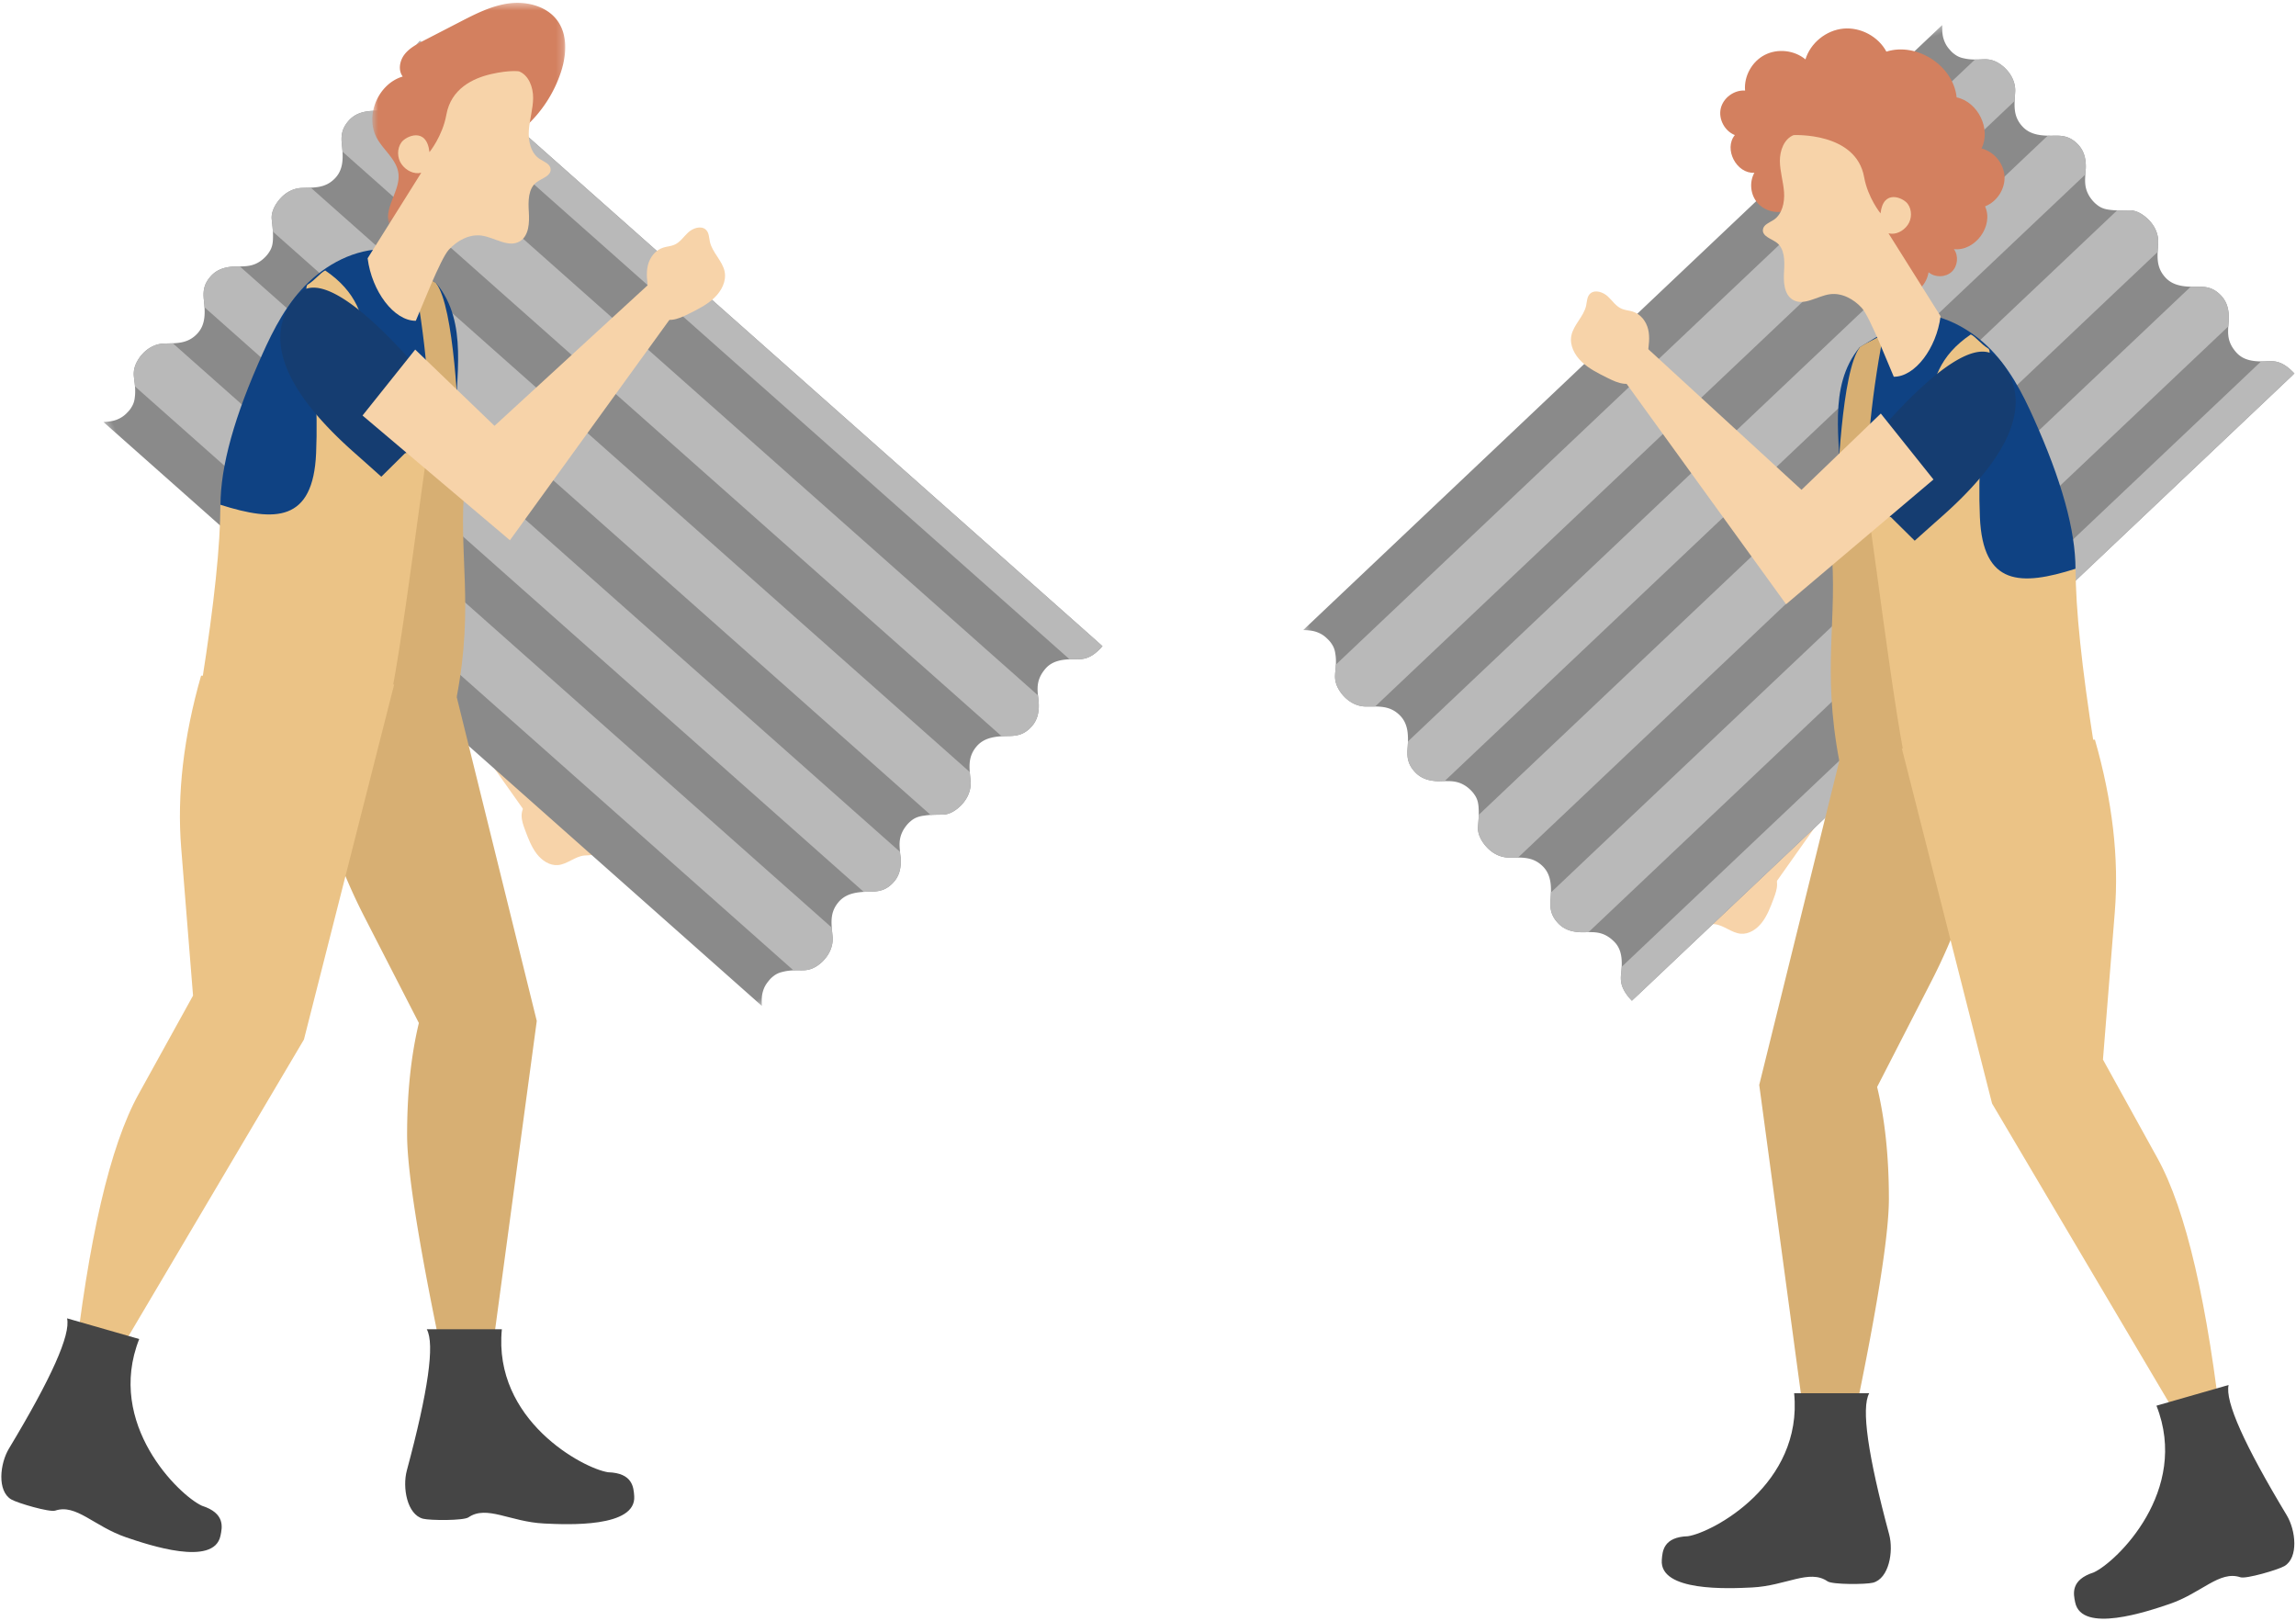 <svg xmlns="http://www.w3.org/2000/svg" xmlns:xlink="http://www.w3.org/1999/xlink" width="323" height="228" viewBox="0 0 323 228">
    <defs>
        <path id="a" d="M0 .098h143.606v115.577H0z"/>
        <path id="c" d="M0 .098h143.606v115.577H0z"/>
        <path id="e" d="M.66.4H27.8v31.065H.66z"/>
    </defs>
    <g fill="none" fill-rule="evenodd">
        <path fill="#FFF" d="M-737-1453H543v4001H-737z"/>
        <path fill="#F7D3A9" d="M259.423 78.585l-.703 17.797-13.617 26.884 4.247 1.55 17.912-25.32L269 78z"/>
        <path fill="#F7D3A9" d="M246.114 122.016c-.946-.03-1.912-.052-2.81.272-.9.322-1.732 1.07-1.95 2.09-.09.433-.068.89-.193 1.314-.222.748-.852 1.237-1.306 1.841-.456.605-.708 1.6-.179 2.124.393.387.987.3 1.513.351 1.302.127 2.405 1.241 3.711 1.347 1.14.092 2.235-.625 2.976-1.59.741-.962 1.19-2.153 1.629-3.323.245-.659.497-1.34.495-2.051 0-.715-.319-1.478-.916-1.744l-2.97-.631zM64.37 68.79l.703 17.796L78.69 113.47l-4.247 1.55L56.531 89.7l-1.738-21.495z"/>
        <path fill="#F7D3A9" d="M77.265 112.36c.946-.03 1.912-.053 2.81.272.9.322 1.733 1.07 1.95 2.09.09.433.068.89.194 1.314.221.748.852 1.236 1.306 1.841.456.605.707 1.6.178 2.124-.392.387-.987.3-1.512.351-1.303.127-2.406 1.241-3.712 1.347-1.139.092-2.235-.625-2.976-1.59-.74-.962-1.19-2.153-1.628-3.323-.246-.659-.498-1.34-.496-2.051 0-.715.32-1.478.916-1.744l2.97-.632z"/>
        <g transform="rotate(66 66.075 74.943)">
            <mask id="b" fill="#fff">
                <use xlink:href="#a"/>
            </mask>
            <path fill="#8A8A8A" d="M30.895 115.675c.109-.284.197-.55.266-.801.122-.398.199-.811.193-1.265a3.79 3.79 0 0 0-.314-1.53 6.202 6.202 0 0 0-.077-.192 3.348 3.348 0 0 0-.374-.668c-.278-.415-.608-.716-1.08-.986-.627-.392-1.41-.687-2.338-.948l-.092-.026-.433-.145c-.739-.287-1.386-.763-2.025-1.845a6.663 6.663 0 0 1-.268-.56c-.444-1.043-.513-2.21-.114-3.221.652-1.648 1.471-3.059.645-4.966-.685-1.581-2.248-2.192-3.912-2.728-1.218-.39-2.026-.9-2.625-2.144-.403-.834-.629-1.959.037-3.66.176-.377.323-.726.443-1.048.313-.765.544-1.536.39-2.5-.073-.534-.33-1.249-.638-1.716-.387-.64-.86-1.017-1.694-1.394-.763-.372-1.647-.624-2.437-.889-.971-.324-1.754-1.326-2.198-2.372-.445-1.044-.514-2.213-.115-3.222.652-1.648 1.472-3.059.646-4.966-.684-1.581-2.25-2.191-3.913-2.728-1.217-.391-2.024-.9-2.624-2.143-.423-.877-.652-2.075.144-3.927.574-1.337 1.2-2.507.383-4.444-.585-1.386-1.885-2.065-3.792-2.6-1.143-.322-2.052-.844-2.98-2.845L116.87.098c.898 2.014.691 3.043.182 4.114-.85 1.79-1.194 3.215-.535 4.567.922 1.89 2.216 2.189 3.6 2.634 1.917.618 2.669 1.58 3.051 2.475.542 1.269.395 2.212-.111 3.386-.69 1.606-1.259 3.187-.52 4.742.893 1.875 2.495 2.187 4.165 2.78 1.024.364 1.858 1.184 2.352 2.206.496 1.024.735 2.27.341 3.216-.32.768-.71 1.602-.933 2.421-.266.875-.292 1.482-.065 2.193.149.54.518 1.202.873 1.609.625.75 1.357 1.084 2.14 1.35.321.122.68.239 1.079.354 1.72.62 2.419 1.53 2.783 2.38.54 1.27.393 2.214-.111 3.39-.691 1.604-1.26 3.184-.52 4.74.893 1.877 2.494 2.187 4.165 2.78 1.022.365 1.857 1.184 2.352 2.206.09.185.17.377.243.57.396 1.193.33 1.994.058 2.74l-.174.42-.041.087c-.414.87-.707 1.654-.824 2.385-.107.532-.098.98.031 1.461.057.243.142.483.259.72.03.065.06.127.094.185.237.482.53.888.946 1.244.336.303.7.516 1.078.686.235.113.493.221.78.327L30.894 115.675z" mask="url(#b)"/>
        </g>
        <path fill="#B9B9B9" d="M57.79 10.564l92.678 82.184c.303-.013.623-.014.957-.005 1.185.03 2.21-.201 3.685-1.84L59.067 5.735c-1.45 1.662-1.558 2.704-1.387 3.879.049.33.086.647.11.95zm-9.606 10.778l92.732 82.232c.334-.02.674-.028 1.019-.032 1.277-.017 2.2-.266 3.139-1.276.663-.714 1.234-1.792 1.018-3.795-.024-.22-.05-.439-.072-.653L53.29 15.586c-.217.004-.435.004-.657.007-2.016.026-3.017.721-3.647 1.465-.891 1.055-1.028 1.998-.891 3.27.037.341.07.68.09 1.014zM38.39 32.59l92.53 82.053c.595-.038 1.202-.034 1.768-.046 1.023-.025 2.065-.75 2.799-1.62.732-.867 1.142-1.963 1.058-3.046-.034-.451-.085-.892-.117-1.324L43.723 26.4c-.431.02-.875.022-1.328.041-1.084.046-2.124.585-2.897 1.415-.775.831-1.372 1.953-1.273 2.973.055.563.13 1.165.165 1.76zm-9.62 10.64l92.738 82.236c.333-.019.671-.028 1.013-.031 1.277-.017 2.2-.266 3.14-1.277.63-.679 1.177-1.687 1.043-3.51-.04-.29-.07-.56-.093-.813L33.75 37.488c-.255.01-.527.012-.82.006-1.825.084-2.76.75-3.358 1.456-.893 1.054-1.03 1.999-.892 3.27.036.34.07.676.088 1.01zm-9.78 11.132a15.023 15.023 0 0 0-.112-.991l-.014-.096-.043-.454c-.038-.79.133-1.577.862-2.6.126-.163.26-.321.402-.472.773-.83 1.811-1.37 2.897-1.414.455-.02.9-.022 1.335-.042l92.696 82.2c.033.433.083.876.118 1.33.085 1.083-.325 2.18-1.057 3.047-.133.156-.274.31-.421.453-.929.848-1.688 1.111-2.48 1.168l-.455.012-.096-.002c-.349-.01-.682-.008-.998.006L18.99 54.362z"/>
        <g transform="rotate(161 161.449 79.874)">
            <mask id="d" fill="#fff">
                <use xlink:href="#c"/>
            </mask>
            <path fill="#8A8A8A" d="M30.895 115.675c.109-.284.197-.55.266-.801.122-.398.199-.811.193-1.265a3.79 3.79 0 0 0-.314-1.53 6.202 6.202 0 0 0-.077-.192 3.348 3.348 0 0 0-.374-.668c-.278-.415-.608-.716-1.08-.986-.627-.392-1.41-.687-2.338-.948l-.092-.026-.433-.145c-.739-.287-1.386-.763-2.025-1.845a6.663 6.663 0 0 1-.268-.56c-.444-1.043-.513-2.21-.114-3.221.652-1.648 1.471-3.059.645-4.966-.685-1.581-2.248-2.192-3.912-2.728-1.218-.39-2.026-.9-2.625-2.144-.403-.834-.629-1.959.037-3.66.176-.377.323-.726.443-1.048.313-.765.544-1.536.39-2.5-.073-.534-.33-1.249-.638-1.716-.387-.64-.86-1.017-1.694-1.394-.763-.372-1.647-.624-2.437-.889-.971-.324-1.754-1.326-2.198-2.372-.445-1.044-.514-2.213-.115-3.222.652-1.648 1.472-3.059.646-4.966-.684-1.581-2.25-2.191-3.913-2.728-1.217-.391-2.024-.9-2.624-2.143-.423-.877-.652-2.075.144-3.927.574-1.337 1.2-2.507.383-4.444-.585-1.386-1.885-2.065-3.792-2.6-1.143-.322-2.052-.844-2.98-2.845L116.87.098c.898 2.014.691 3.043.182 4.114-.85 1.79-1.194 3.215-.535 4.567.922 1.89 2.216 2.189 3.6 2.634 1.917.618 2.669 1.58 3.051 2.475.542 1.269.395 2.212-.111 3.386-.69 1.606-1.259 3.187-.52 4.742.893 1.875 2.495 2.187 4.165 2.78 1.024.364 1.858 1.184 2.352 2.206.496 1.024.735 2.27.341 3.216-.32.768-.71 1.602-.933 2.421-.266.875-.292 1.482-.065 2.193.149.54.518 1.202.873 1.609.625.75 1.357 1.084 2.14 1.35.321.122.68.239 1.079.354 1.72.62 2.419 1.53 2.783 2.38.54 1.27.393 2.214-.111 3.39-.691 1.604-1.26 3.184-.52 4.74.893 1.877 2.494 2.187 4.165 2.78 1.022.365 1.857 1.184 2.352 2.206.09.185.17.377.243.57.396 1.193.33 1.994.058 2.74l-.174.42-.041.087c-.414.87-.707 1.654-.824 2.385-.107.532-.098.98.031 1.461.057.243.142.483.259.72.03.065.06.127.094.185.237.482.53.888.946 1.244.336.303.7.516 1.078.686.235.113.493.221.78.327L30.894 115.675z" mask="url(#d)"/>
        </g>
        <path fill="#B9B9B9" d="M318.088 50.843l-89.948 85.162c-.014.304-.041.623-.08.955-.132 1.178.009 2.218 1.513 3.83l93.214-88.253c-1.528-1.591-2.557-1.789-3.743-1.72a14.3 14.3 0 0 1-.956.026zm-9.9-10.509l-90.001 85.213c-.009.334-.031.674-.057 1.017-.095 1.274.073 2.214.998 3.238.653.723 1.677 1.386 3.692 1.346.221-.005.44-.012.657-.015l90-85.212c.016-.216.035-.433.05-.655.15-2.01-.455-3.068-1.14-3.76-.974-.98-1.902-1.199-3.181-1.173-.343.007-.683.01-1.018.001zm-10.351-10.736l-89.805 85.026c-.015.595-.072 1.2-.109 1.765-.064 1.021.568 2.123 1.37 2.93.8.805 1.856 1.308 2.942 1.32.453.004.896-.008 1.33-.003l89.972-85.187c.019-.431.055-.873.075-1.326.049-1.084-.397-2.167-1.157-3.009-.76-.845-1.826-1.537-2.85-1.528-.566.006-1.172.028-1.768.012zm-9.76-10.512l-90.007 85.218c-.01.334-.03.672-.057 1.012-.095 1.274.073 2.215.999 3.239.62.688 1.577 1.32 3.405 1.346.292-.014.564-.022.818-.023L293.36 24.55c.013-.255.035-.526.066-.816.075-1.827-.506-2.817-1.158-3.474-.972-.98-1.901-1.2-3.18-1.173-.341.006-.68.01-1.013 0zM277.837 8.374c.317.004.65-.006.998-.025l.096-.006.456-.003c.791.03 1.56.27 2.516 1.085.15.14.297.287.435.441.759.843 1.205 1.924 1.156 3.01-.02.455-.057.898-.075 1.333l-89.967 85.18c-.434-.006-.88.006-1.335 0-1.086-.009-2.142-.512-2.942-1.318a6.808 6.808 0 0 1-.415-.459c-.764-.999-.96-1.778-.948-2.571l.028-.455.01-.096c.04-.346.068-.678.081-.994l89.906-85.122z"/>
        <path fill="#D7AF73" d="M63.977 96.945L42.43 87.387l-.054 1.442a81.147 81.147 0 0 0 8.897 40.172l7.654 14.912c-1.104 4.57-1.656 9.813-1.656 15.73 0 5.916 2.263 19.181 6.789 39.795 1.311-.025 2.622-.054 3.932-.091l7.52-55.723-11.535-46.68z"/>
        <path fill="#0F4283" d="M53.521 35.051c-4.407.21-8.397 2.64-11.171 5.744-2.772 3.104-4.504 6.848-6.117 10.565-3.714 8.548-5.444 15.46-5.19 20.734l33.01 3.07c.48-.25 0-1.767 0-15.156 0-6.958 1.905-14.566-2.65-20.14l-7.882-4.817z"/>
        <path fill="#D7AF73" d="M64.253 98.033c2.477-13.037.177-20.066 1.13-30.142-.426-.963-.525-2.425-.656-4.732-.258-4.47-.79-19.947-3.382-23.325-.244-.198-1.335-.792-3.273-1.783 1.837 9.818 2.566 18.145 2.189 24.984-1.087.128-2.11.216-3.103.277l-.023.727c-2.788 19.99-1.968 26.878-2.521 33.994 2.913.02 9.257.138 9.64 0z"/>
        <path fill="#EBC386" d="M43.27 40.046c-.875.543 1.745 10.906 1.2 23.701-.413 9.71-5.766 9.71-13.465 7.261 0 5.612-.864 13.89-2.59 24.835 17.423.99 26.343 1.41 26.76 1.258 2.425-12.867 5.846-43.478 5.291-33.354-3.847.457-5.495-.757-9.305-.63-.596-10.618 3.328-19.15-5.413-25.069-.732.356-1.345 1.295-2.478 1.998z"/>
        <path fill="#153D71" d="M53.64 67.065a676.841 676.841 0 0 0-3.748-3.343c-9.493-8.388-13.408-16.226-8.007-22.293 4.684-5.191 18.487 12.092 21.453 16.047l-9.697 9.589z"/>
        <path fill="#EBC386" d="M55.448 96.297L28.29 95.051c-2.472 8.628-3.406 16.707-2.8 24.238l1.667 20.769c-1.112 2.008-3.67 6.637-7.674 13.886-4.005 7.25-7.057 20.387-9.156 39.41 1.235.486 2.47.969 3.708 1.447l28.723-48.562 12.69-49.942z"/>
        <g transform="translate(51.717)">
            <mask id="f" fill="#fff">
                <use xlink:href="#e"/>
            </mask>
            <path fill="#D3805F" d="M22.143 17.877a17.964 17.964 0 0 0 5.059-7.756c.782-2.394.975-5.214-.524-7.247C25.208.876 22.432.16 19.948.469c-2.485.312-4.762 1.478-6.98 2.624L7.944 5.686c-1.007.521-2.05 1.07-2.744 1.957-.694.89-.94 2.224-.262 3.123-3.514 1.037-5.386 5.614-3.583 8.762.95 1.658 2.718 2.942 2.971 4.83.33 2.428-2.037 4.766-1.315 7.107l19.13-13.588z" mask="url(#f)"/>
        </g>
        <path fill="#F7D3A9" d="M75.001 13.798c-.015 1.52-.494 2.997-.603 4.512-.108 1.518.272 3.234 1.518 4.046.605.394 1.467.676 1.544 1.41.1.977-1.203 1.298-1.976 1.871-1.19.879-1.185 2.67-1.089 4.178.097 1.505.022 3.318-1.226 4.106-1.602 1.012-3.55-.516-5.412-.777-1.724-.237-3.447.69-4.634 2.001-1.188 1.31-3.896 8.353-4.626 9.982-3.071.02-6.188-4.144-6.78-8.79L59.263 24.3c-1.035.261-2.145-.314-2.774-1.202-.632-.883-.653-2.196-.015-3.075.635-.883 3.545-2.214 3.943 1.38 0 0 1.84-2.259 2.377-5.265.651-3.645 3.71-5.125 6.314-5.719 2.603-.594 3.906-.382 3.906-.382 1.377.549 2 2.242 1.987 3.76zM58.411 49.176l11.155 10.73L92.342 39 96 42.47 71.737 76 51 58.454z"/>
        <path fill="#F7D3A9" d="M91.2 40.686c-.161-1.108-.322-2.242-.066-3.333.256-1.094 1.016-2.155 2.178-2.523.49-.156 1.032-.18 1.507-.375.845-.343 1.331-1.137 1.976-1.738.644-.604 1.77-1.013 2.457-.447.505.416.484 1.126.615 1.736.327 1.518 1.777 2.689 2.077 4.212.262 1.328-.425 2.696-1.452 3.674-1.022.979-2.353 1.637-3.66 2.284-.737.362-1.497.733-2.332.811-.833.079-1.766-.209-2.16-.882l-1.14-3.42z"/>
        <path fill="#454545" d="M70.601 187c-1.25 12.816 11.472 19.584 14.936 20.112 3.47.107 3.594 2.119 3.682 3.344.328 4.479-9.386 4.03-12.696 3.866-4.775-.237-8.058-2.631-10.622-.865-.692.476-5.402.448-6.387.194-2.255-.585-2.925-4.398-2.281-6.789 3.01-11.179 3.946-17.8 2.808-19.862h10.56zM19.585 188.372c-4.735 11.975 5.629 21.987 8.814 23.45 3.307 1.059 2.87 3.027 2.617 4.23-.919 4.395-10.133 1.285-13.27.216-4.524-1.544-7.02-4.75-9.971-3.76-.797.268-5.317-1.058-6.194-1.574-2.006-1.183-1.599-5.033-.321-7.154 5.975-9.916 8.7-16.022 8.174-18.319l10.151 2.91z"/>
        <path fill="#D7AF73" d="M259.023 105.945l21.547-9.558.054 1.442a81.147 81.147 0 0 1-8.897 40.172l-7.654 14.912c1.104 4.57 1.656 9.813 1.656 15.73 0 5.916-2.263 19.181-6.789 39.795a439.362 439.362 0 0 1-3.932-.091l-7.52-55.723 11.535-46.68z"/>
        <path fill="#0F4283" d="M269.479 44.051c4.407.21 8.397 2.64 11.171 5.744 2.772 3.104 4.504 6.848 6.117 10.565 3.714 8.548 5.444 15.46 5.19 20.734l-33.01 3.07c-.48-.25 0-1.767 0-15.156 0-6.958-1.905-14.566 2.65-20.14l7.882-4.817z"/>
        <path fill="#D7AF73" d="M258.747 107.033c-2.477-13.037-.177-20.066-1.13-30.142.426-.963.525-2.425.657-4.732.257-4.47.789-19.947 3.38-23.325.245-.198 1.336-.792 3.274-1.783-1.837 9.818-2.566 18.145-2.189 24.984 1.087.128 2.11.216 3.103.277l.023.727c2.788 19.99 1.968 26.878 2.521 33.994-2.913.02-9.256.138-9.64 0z"/>
        <path fill="#EBC386" d="M279.73 49.046c.875.543-1.745 10.906-1.2 23.701.413 9.71 5.766 9.71 13.465 7.261 0 5.612.864 13.89 2.59 24.835-17.423.99-26.343 1.41-26.76 1.258-2.425-12.867-5.846-43.478-5.291-33.354 3.847.457 5.495-.757 9.305-.63.596-10.618-3.328-19.15 5.413-25.069.732.356 1.345 1.295 2.478 1.998z"/>
        <path fill="#153D71" d="M269.36 76.065a676.78 676.78 0 0 1 3.748-3.343c9.493-8.388 13.408-16.226 8.008-22.293-4.685-5.191-18.488 12.092-21.454 16.047l9.697 9.589z"/>
        <path fill="#EBC386" d="M267.552 105.297l27.158-1.246c2.472 8.628 3.406 16.707 2.8 24.238l-1.667 20.769c1.112 2.008 3.67 6.637 7.675 13.886 4.004 7.25 7.056 20.387 9.155 39.41-1.235.486-2.47.969-3.708 1.447l-28.723-48.562-12.69-49.942z"/>
        <path fill="#F7D3A9" d="M264.589 58.176l-11.155 10.73L230.658 48 227 51.47 251.263 85 272 67.454z"/>
        <path fill="#F7D3A9" d="M231.8 49.686c.161-1.108.322-2.242.066-3.333-.256-1.094-1.016-2.155-2.178-2.523-.49-.156-1.032-.18-1.507-.375-.845-.343-1.331-1.137-1.976-1.738-.644-.604-1.77-1.013-2.457-.447-.505.416-.484 1.126-.615 1.736-.327 1.518-1.777 2.689-2.077 4.212-.262 1.328.425 2.696 1.452 3.674 1.022.979 2.353 1.637 3.66 2.284.737.362 1.497.733 2.332.811.833.079 1.766-.209 2.16-.882l1.14-3.42z"/>
        <path fill="#454545" d="M252.399 196c1.25 12.816-11.472 19.584-14.936 20.112-3.47.107-3.594 2.119-3.682 3.344-.328 4.479 9.386 4.03 12.696 3.866 4.775-.237 8.058-2.631 10.622-.865.692.476 5.402.448 6.387.194 2.255-.585 2.925-4.398 2.281-6.789-3.01-11.179-3.946-17.8-2.808-19.862h-10.56zM303.369 197.749c4.734 11.975-5.63 21.987-8.814 23.45-3.307 1.059-2.87 3.027-2.618 4.23.92 4.395 10.134 1.285 13.27.216 4.525-1.544 7.02-4.75 9.972-3.759.796.267 5.317-1.059 6.193-1.575 2.007-1.183 1.6-5.033.322-7.154-5.975-9.916-8.7-16.022-8.175-18.319l-10.15 2.911z"/>
        <path fill="#D3805F" d="M251.36 29.615c-1.425.512-3.146.058-4.13-1.087-.984-1.144-1.162-2.904-.428-4.22-2.526.151-4.341-3.356-2.747-5.306-1.437-.567-2.324-2.246-1.982-3.742.345-1.496 1.88-2.627 3.423-2.52-.18-2.012.962-4.082 2.768-5.014 1.806-.932 4.166-.673 5.724.628.707-2.31 2.905-4.095 5.326-4.328 2.42-.232 4.92 1.102 6.062 3.235 4.297-1.355 9.424 1.983 9.882 6.436 3.015.653 4.86 4.433 3.506 7.185 1.754.452 3.12 2.102 3.229 3.897.108 1.795-1.05 3.595-2.736 4.252 1.254 2.73-1.378 6.345-4.382 6.018.691.95.545 2.406-.327 3.2-.867.793-2.342.818-3.238.05-.245 1.588-1.513 2.972-3.083 3.363-1.57.391-3.346-.234-4.317-1.52l-12.55-10.527z"/>
        <path fill="#F7D3A9" d="M252.322 19.008c-1.337.532-1.942 2.172-1.93 3.643.015 1.474.48 2.904.587 4.37.104 1.472-.265 3.134-1.474 3.92-.588.383-1.425.655-1.5 1.367-.098.946 1.168 1.257 1.919 1.812 1.155.851 1.15 2.586 1.057 4.047-.094 1.458-.021 3.214 1.19 3.978 1.556.98 3.447-.5 5.255-.753 1.674-.23 3.347.669 4.5 1.938 1.153 1.27 3.782 8.092 4.491 9.67 2.982.02 6.008-4.015 6.583-8.516l-7.327-11.66c1.005.254 2.083-.304 2.694-1.164.613-.855.634-2.127.014-2.978-.617-.856-3.442-2.145-3.828 1.336 0 0-1.787-2.188-2.308-5.1-1.143-6.382-9.923-5.91-9.923-5.91"/>
    </g>
</svg>

